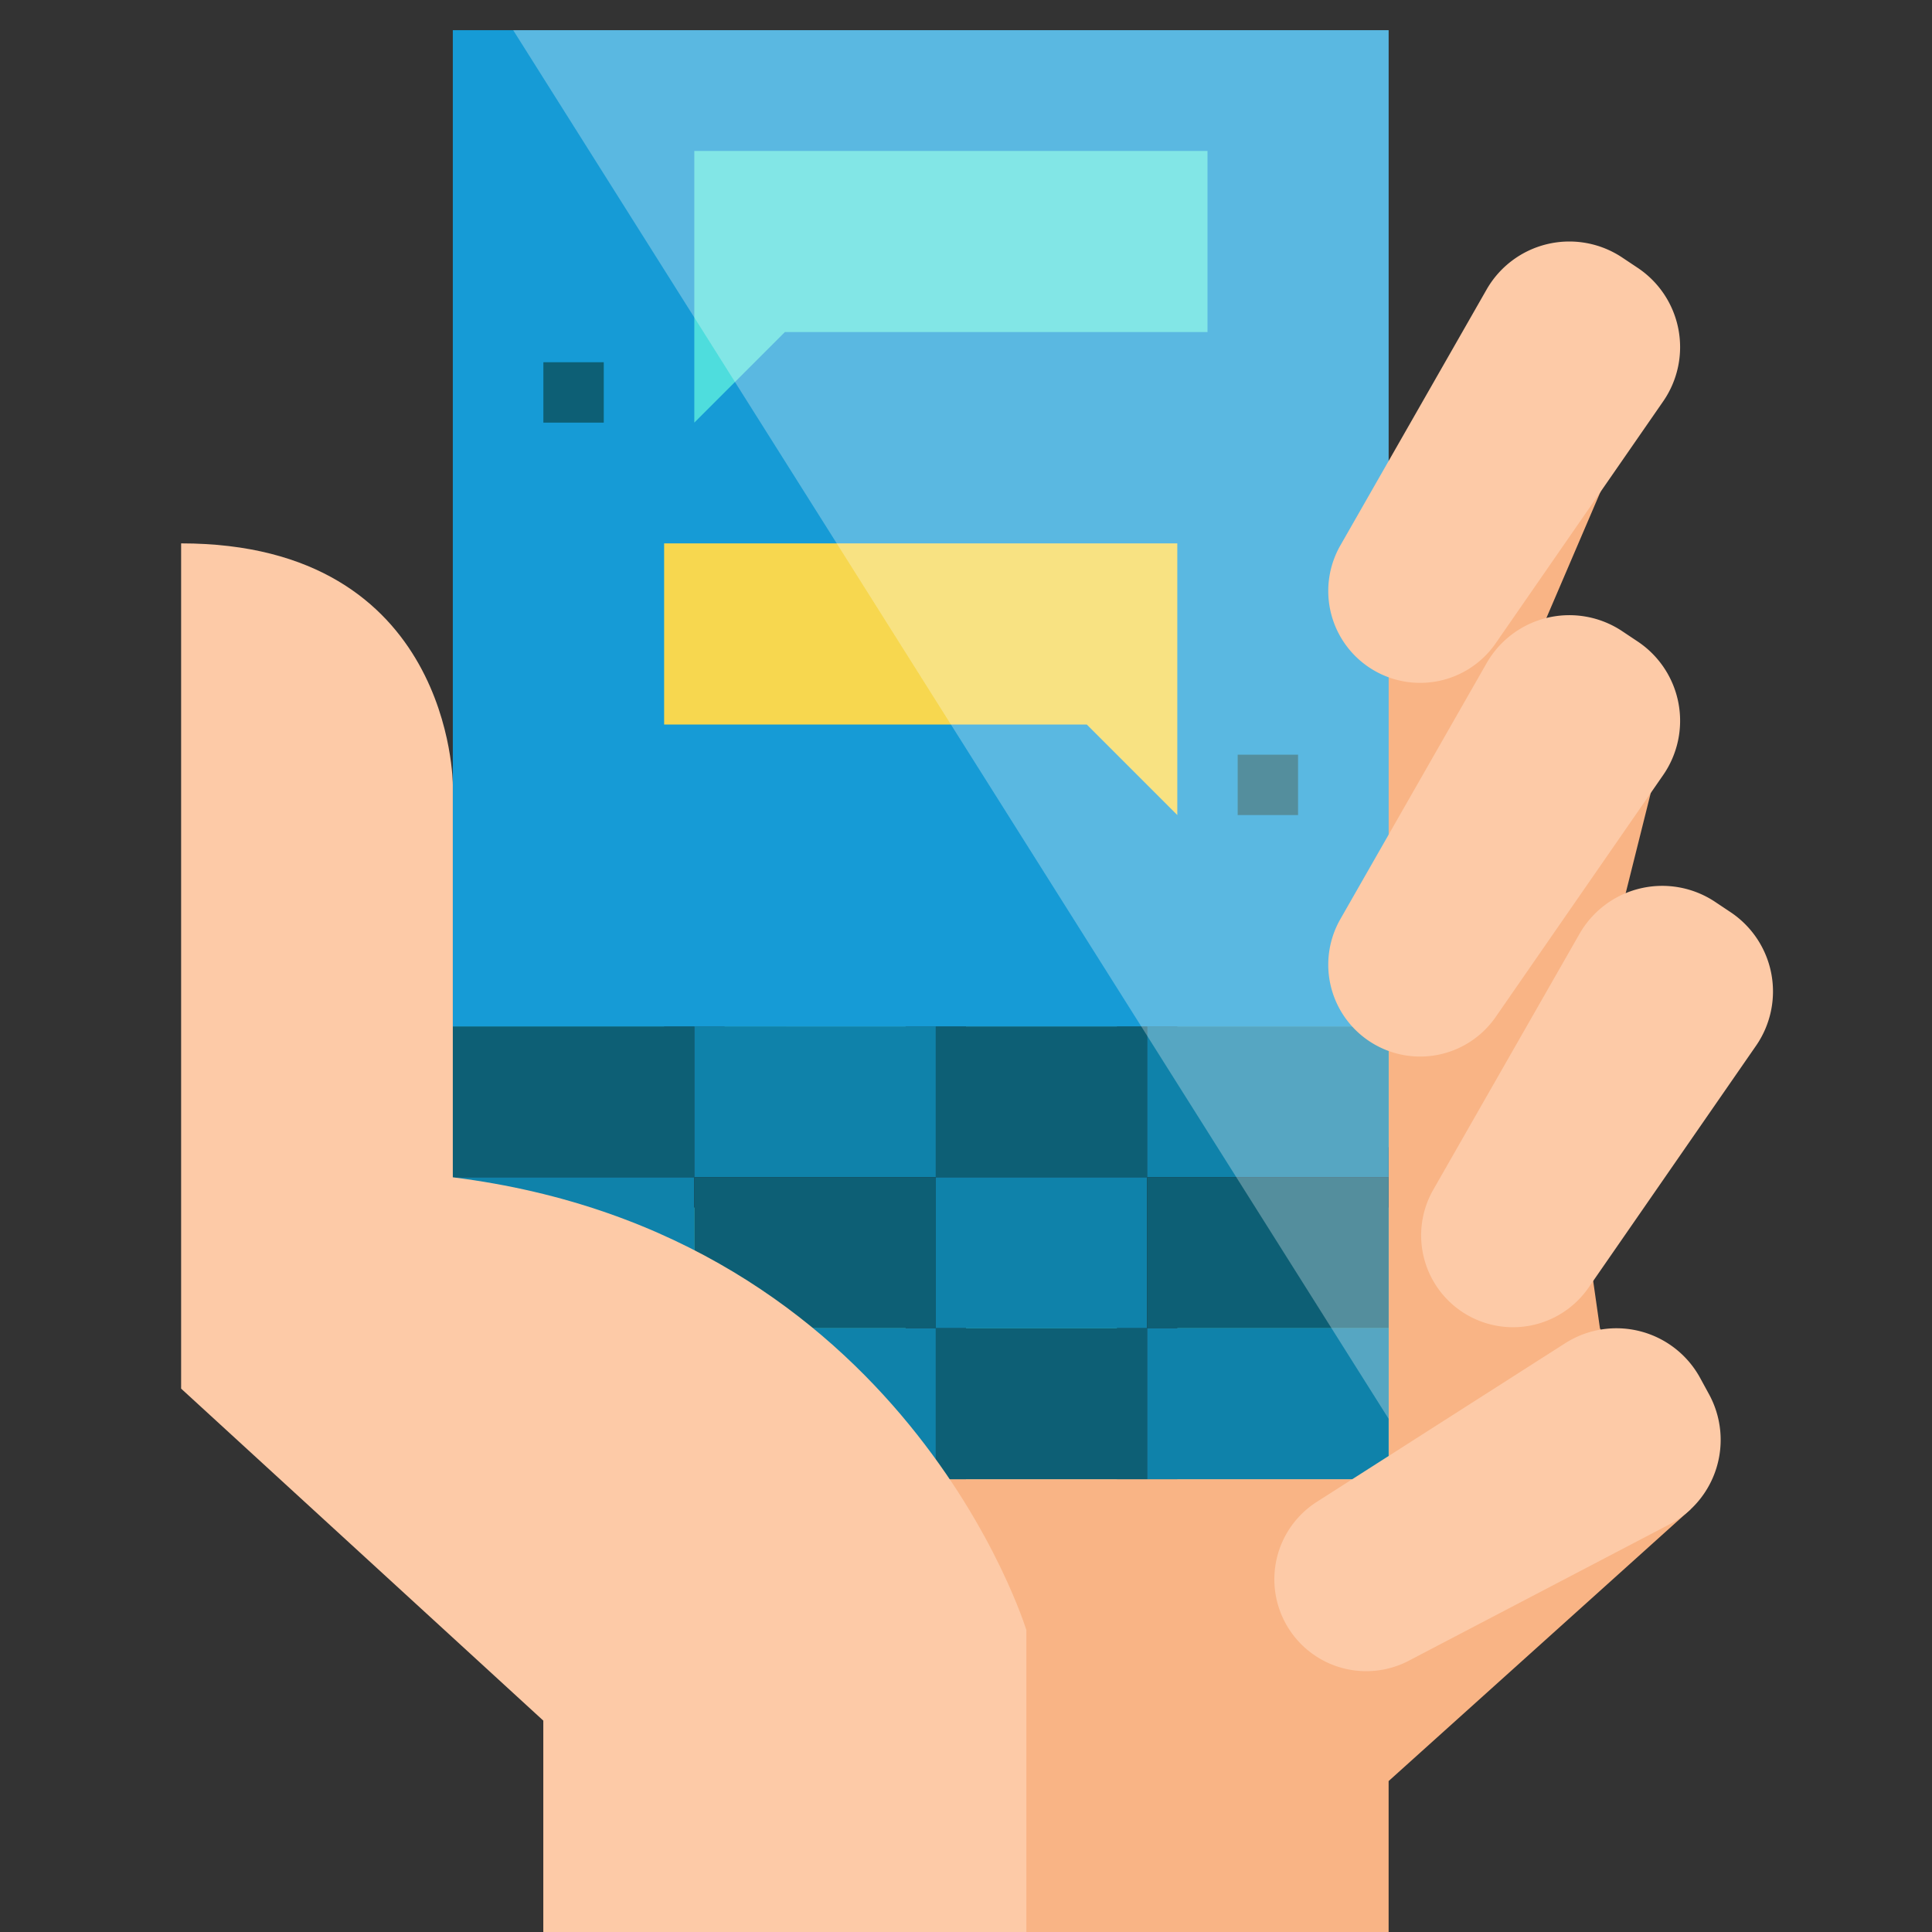 <svg id="Layer_1" height="512" viewBox="0 0 512 512" width="512" xmlns="http://www.w3.org/2000/svg" data-name="Layer 1"><rect x="0" y="0" width="512" height="512" fill="#333333" stroke="none"/><path d="m368 512v-40l80-72-24-48-8-56 24-96-32-32 24-56-77 33-211 183v184z" fill="#f9b485"/><path d="m120 272h248v120h-248z" fill="#4edddd"/><g fill="none" stroke="#231f20" stroke-linejoin="round" stroke-width="16"><path d="m368 312h-248"/><path d="m184 272v40"/><path d="m248 272v40"/><path d="m304 272v40"/><path d="m248 312v80"/><path d="m304 312v80"/></g><path d="m120 272h64v40h-64z" fill="#0d5f75"/><path d="m184 272h64v40h-64z" fill="#0f82aa"/><path d="m248 272h56v40h-56z" fill="#0d5f75"/><path d="m304 272h64v40h-64z" fill="#0f82aa"/><path d="m120 312h64v40h-64z" fill="#0f82aa"/><path d="m184 312h64v40h-64z" fill="#0d5f75"/><path d="m248 312h56v40h-56z" fill="#0f82aa"/><path d="m304 312h64v40h-64z" fill="#0d5f75"/><path d="m184 352h64v40h-64z" fill="#0f82aa"/><path d="m248 352h56v40h-56z" fill="#0d5f75"/><path d="m304 352h64v40h-64z" fill="#0f82aa"/><path d="m120 8h248v264h-248z" fill="#169bd6"/><path d="m414.782 355.976-65.821 42.037a24.348 24.348 0 0 0 -7.689 33.186 24.348 24.348 0 0 0 32.08 8.909l69.091-36.142a25.259 25.259 0 0 0 10.465-34.481l-2.357-4.32a25.259 25.259 0 0 0 -35.769-9.189z" fill="#fdcaa7"/><path d="m320 88h-112l-24 24v-72h136z" fill="#4edddd"/><path d="m176 192h112l24 24v-72h-136z" fill="#f7d74f"/><path d="m144 96h16v16h-16z" fill="#0d5f75"/><path d="m328 200h16v16h-16z" fill="#0d5f75"/><path d="m418.574 247.5-38.748 67.8a24.348 24.348 0 0 0 8.613 32.958 24.348 24.348 0 0 0 32.546-7.019l44.383-64.108a25.259 25.259 0 0 0 -6.757-35.4l-4.094-2.73a25.259 25.259 0 0 0 -35.943 8.499z" fill="#fdcaa7"/><path d="m136 8 232 368v-368z" fill="#fafbfc" opacity=".3"/><path d="m393.96 175.76-38.748 67.809a24.348 24.348 0 0 0 8.613 32.958 24.348 24.348 0 0 0 32.546-7.019l44.383-64.108a25.259 25.259 0 0 0 -6.757-35.4l-4.094-2.73a25.259 25.259 0 0 0 -35.943 8.49z" fill="#fdcaa7"/><path d="m393.96 76.732-38.748 67.808a24.348 24.348 0 0 0 8.613 32.958 24.348 24.348 0 0 0 32.546-7.019l44.383-64.108a25.259 25.259 0 0 0 -6.754-35.395l-4.094-2.73a25.259 25.259 0 0 0 -35.946 8.486z" fill="#fdcaa7"/><path d="m144 512v-56l-96-88v-224c72 0 72 64 72 64v104c120 15 152 120 152 120v80z" fill="#fdcaa7"/></svg>